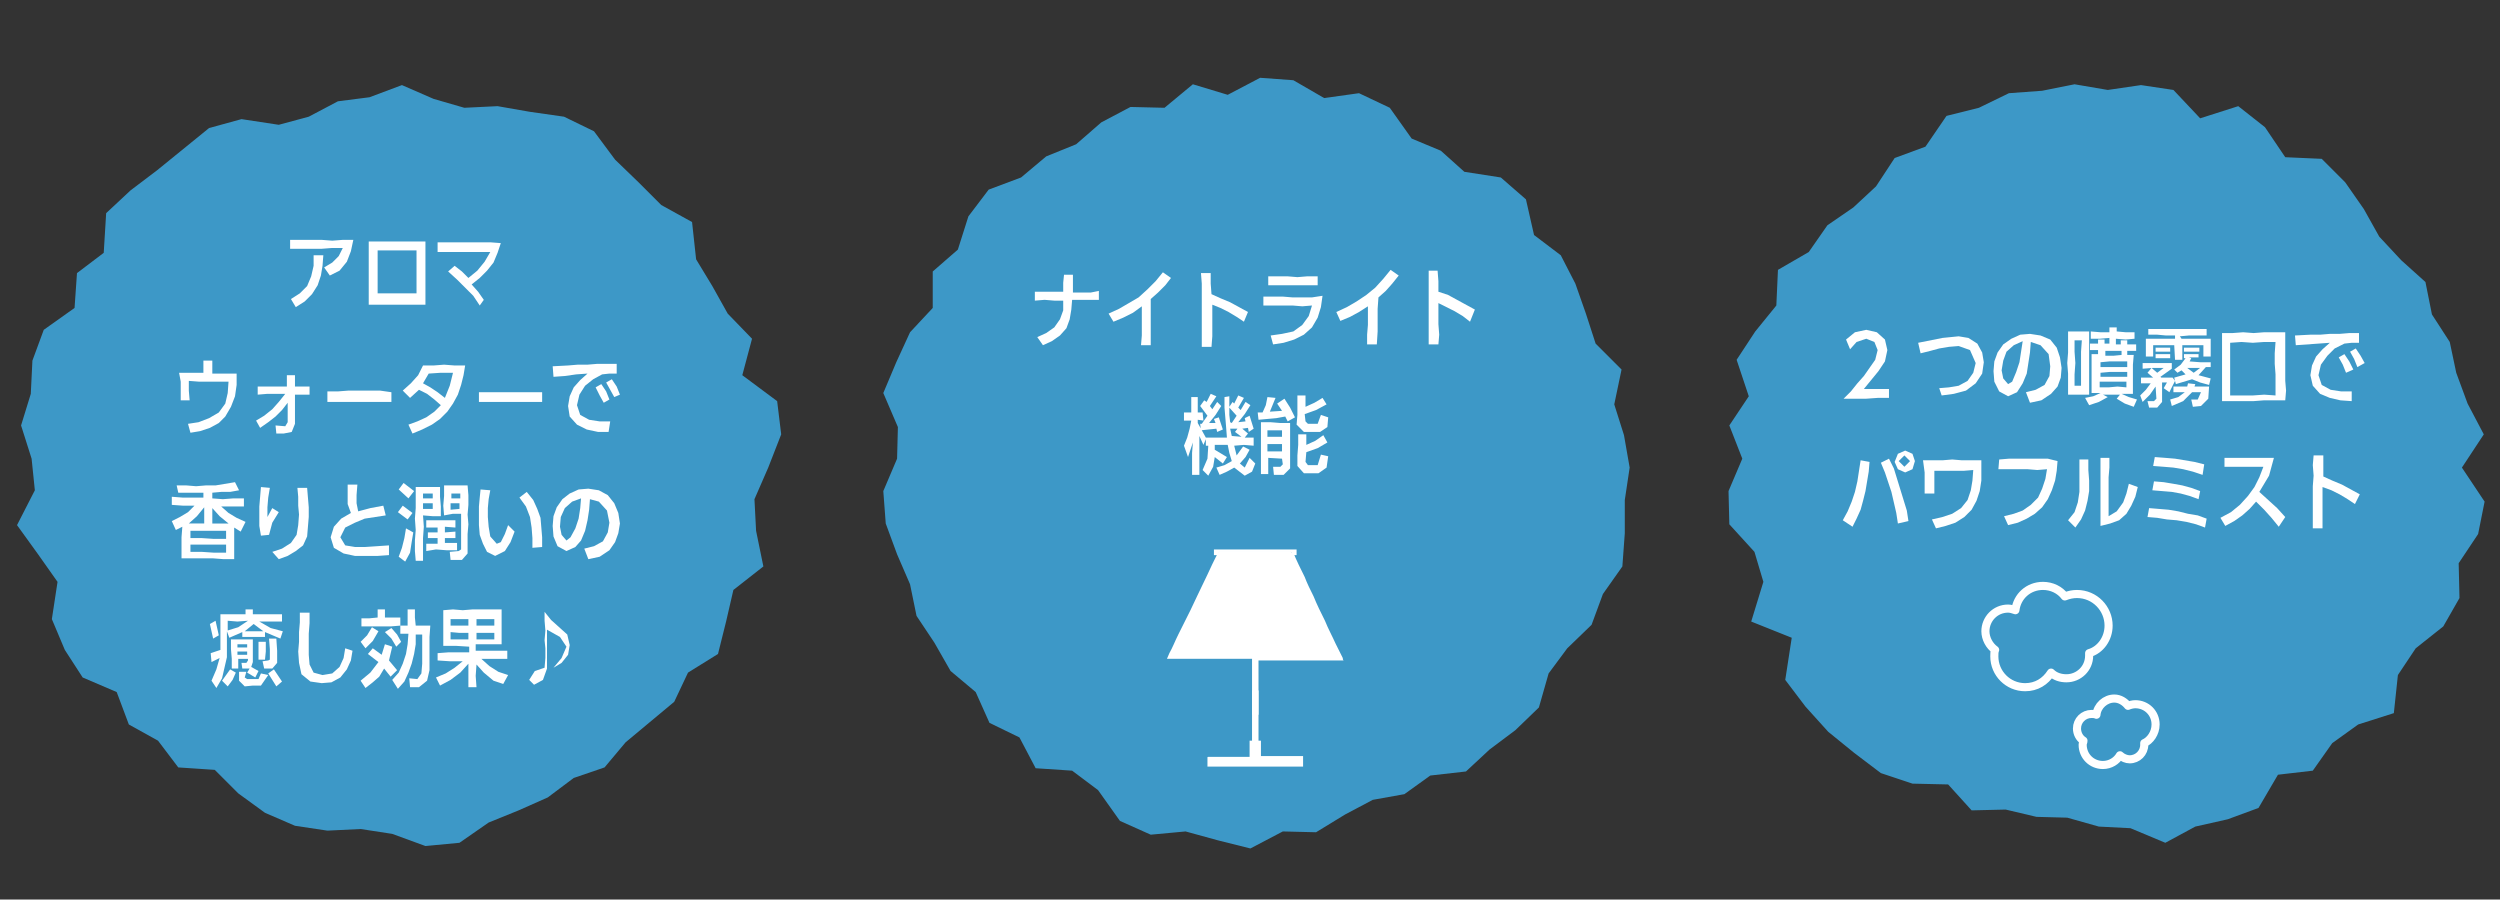<?xml version="1.0" encoding="utf-8"?>
<!-- Generator: Adobe Illustrator 24.3.0, SVG Export Plug-In . SVG Version: 6.00 Build 0)  -->
<svg version="1.1" id="レイヤー_1" xmlns="http://www.w3.org/2000/svg" xmlns:xlink="http://www.w3.org/1999/xlink" x="0px"
	 y="0px" viewBox="0 0 308.5 111" style="enable-background:new 0 0 308.5 111;" xml:space="preserve">
<rect x="0" y="0" width="308.5" height="111" fill="#333333" stroke="none"/>
<style type="text/css">
	.st0{fill:#3D98C7;}
	.st1{fill:#FFFFFF;}
	.st2{fill:none;stroke:#FFFFFF;stroke-linecap:round;stroke-linejoin:round;}
</style>
<g>
	<g>
		<g>
			<polygon class="st0" points="84.9,83 88.6,80.7 89.6,76.7 90.5,72.8 94.2,69.9 93.3,65.5 93.1,61.6 94.8,57.7 96.4,53.6 
				95.9,49.5 91.6,46.3 92.8,41.8 89.8,38.7 87.9,35.3 85.9,32 85.4,27.4 81.6,25.3 78.8,22.5 75.9,19.7 73.3,16.2 69.6,14.4 
				65.4,13.8 61.4,13.1 57.3,13.3 53.5,12.2 49.6,10.5 45.6,12 41.7,12.5 38.1,14.4 34.4,15.4 29.8,14.7 25.8,15.8 22.6,18.4 
				19.4,21 16.1,23.5 13.1,26.3 12.8,31.2 9.5,33.7 9.2,38 5.4,40.7 4,44.5 3.8,48.6 2.6,52.5 3.9,56.6 4.3,60.5 2.1,64.8 4.7,68.4 
				7.1,71.8 6.4,76.4 8,80.2 10.2,83.6 14.4,85.4 15.9,89.4 19.5,91.4 22,94.7 26.5,95 29.4,97.9 32.7,100.3 36.4,101.9 40.4,102.5 
				44.5,102.3 48.4,102.9 52.5,104.4 56.7,104 60.3,101.5 64,100 67.6,98.4 70.8,96 74.6,94.7 77.2,91.6 80.2,89.1 83.2,86.6 			"/>
		</g>
		<g>
			<g>
				<g>
					<path class="st1" d="M40,33l1-0.6l0.8-0.8l0.5-1l-1.3,0l-1.3,0.1l-1.3,0l-1.3,0l-1.3,0l0-1.1l1.3,0l1.3,0l1.3,0l1.3,0.1
						l1.3-0.1l1.3,0l-0.3,1.4l-0.5,1.3l-0.9,1.1L40.7,34L40,33z M35.9,36.9l1.1-0.7l0.9-0.9l0.5-1.2l0.3-1.3l0-1.3l1.2,0l-0.1,1.3
						L39.6,34l-0.4,1.2l-0.7,1.1l-0.9,0.9l-1.1,0.7L35.9,36.9z"/>
				</g>
				<g>
					<path class="st1" d="M52.5,29.8l0,1.3l0,1.3l0,1.3l0,1.3l0,1.3l0,1.3l-1.4,0l-1.4,0l-1.4,0l-1.4,0l-1.4,0l0-1.3l0-1.3l0-1.3
						l0-1.3l0-1.3l0-1.3l1.4,0l1.4,0l1.4,0l1.4,0L52.5,29.8z M46.6,36.2l1.2,0l1.2,0l1.2,0l1.2,0l0-1.3l0-1.3l0-1.3l0-1.4l-1.2,0
						l-1.2,0l-1.2,0l-1.2,0l0,1.3l0,1.3l0,1.3L46.6,36.2z"/>
				</g>
				<g>
					<path class="st1" d="M59.2,37.7l-0.8-1.2l-1-1l-1-1l-1.1-1l0.8-0.7l0.9,0.7l0.8,0.8l1.1-0.9l0.9-1.1l0.7-1.2l-1.3,0l-1.3,0
						l-1.3,0l-1.3,0l-1.3,0l0-1.2l1.3,0l1.3,0l1.3,0l1.3,0l1.3,0l1.3,0.1l-0.4,1.2l-0.5,1.2l-0.8,1l-0.9,0.9l-1,0.8l0.8,0.9l0.7,1
						L59.2,37.7z"/>
				</g>
				<g>
					<path class="st1" d="M25.1,44.5l1.1,0l0,1.6l1.5,0l1.5,0l0,1.4l-0.2,1.4l-0.5,1.3l-0.7,1.2L27,52.2l-1.1,0.6l-1.2,0.4l-1.2,0.2
						l-0.3-1.1l1.3-0.2l1.3-0.5l1.2-0.7l0.8-1.1l0.3-1.3l0.1-1.4l-1.2,0l-1.2,0l-1.2,0l-1.3-0.1l0,1.2l0.1,1.2l-1.1,0l0-1.1l0-1.2
						L22.1,46l1.5,0l1.5,0L25.1,44.5z"/>
				</g>
				<g>
					<path class="st1" d="M31.8,48.7l0-1l1.2,0l1.2,0l1.2,0l0-1.4l1,0l0,1.4l1.8,0l0,1l-1.8,0l0,1.2l0,1.2l0,1.2l-0.4,1L35,53.5
						l-0.9,0l-0.1-1l1.2,0.1l0.3-0.5l0-1.2l0-1.2l-0.7,0.9l-0.8,0.8l-0.9,0.7l-1,0.7l-0.5-0.9l1-0.6l1-0.8l0.8-0.9l0.8-1l-1.1,0
						l-1.1,0L31.8,48.7z"/>
				</g>
				<g>
					<path class="st1" d="M48.3,48.4l0,1.2l-1.3,0l-1.3,0l-1.3,0l-1.3,0l-1.3,0l-1.4,0l0-1.3l1.3,0l1.3-0.1l1.3,0l1.3,0l1.3,0
						L48.3,48.4z"/>
				</g>
				<g>
					<path class="st1" d="M49.7,48.2l1-0.9l0.9-1l0.6-1.2l1.3,0l1.3-0.1l1.3,0.1l1.3,0l-0.2,1.2l-0.3,1.2l-0.4,1.2l-0.6,1.1l-0.7,1
						l-0.9,0.9l-1,0.7L52.1,53l-1.2,0.5l-0.5-1.1l1.1-0.4l1.1-0.5l1-0.7l0.8-0.8l-0.8-0.7l-0.9-0.7l-1-0.5l-1.1,1L49.7,48.2z
						 M52.9,46.1l-0.7,1.2l0.9,0.5l0.9,0.6l0.9,0.7l0.6-1.5l0.4-1.6l-1.5,0L52.9,46.1z"/>
				</g>
				<g>
					<path class="st1" d="M66.9,48.4l0,1.2l-1.3,0l-1.3,0l-1.3,0l-1.3,0l-1.3,0l-1.3,0l0-1.2l1.3,0l1.3,0l1.3,0l1.3,0l1.3,0
						L66.9,48.4z"/>
				</g>
				<g>
					<path class="st1" d="M75.1,53.3l-1.3,0L72.4,53l-1.2-0.6l-0.9-1l-0.2-1.3l0.2-1.2l0.5-1.1l0.8-0.9l0.9-0.8l-1.4,0.1l-1.4,0.2
						l-1.4,0.1l-0.1-1.3l1.9-0.1l1.2-0.1l1.2,0l1.2-0.1l1.2,0l1.2,0l0,1.2l-0.9,0l-0.9,0.1l-1.1,0.6l-1,0.8l-0.7,1.1L71.2,50
						l0.4,1.2l1.1,0.6L74,52l1.3,0L75.1,53.3z M74.5,49.7L74,48.8l-0.5-1l0.7-0.4l0.6,0.9l0.4,1L74.5,49.7z M75.8,49l-0.5-0.9
						l-0.5-0.9l0.7-0.4l0.6,0.9l0.4,1L75.8,49z"/>
				</g>
				<g>
					<path class="st1" d="M29.7,65.6l-0.8-0.5l0,1.3l0,1.3l0,1.3l-1.3,0l-1.3-0.1l-1.3,0l-1.3,0l-1.3,0l0-1.3l0-1.3l0.1-1.3
						l-0.8,0.4l-0.5-1.1l1-0.5l1-0.6l0.8-0.8l-1.4,0l-1.4-0.1l0-1l1.3,0.1l1.3,0l1.3,0l0-0.6l-1.5,0l-1.6,0l-0.2-0.9l1.2,0l1.2,0.1
						l1.2-0.1l1.2,0l1.2-0.2l1.2-0.2l0.5,1l-1.1,0.2l-1.1,0l-1.1,0.1l0,0.7l1.3,0.1l1.3-0.1l1.3,0l0,1l-1.4,0l-1.4,0l0.9,0.8l1,0.6
						l1.1,0.5L29.7,65.6z M25.2,64.6l0-1l0-1l-0.9,1.1l-1,0.9l1,0L25.2,64.6z M27.9,65.5l-1.4,0l-1.5,0l-1.5,0l0,0.9l1.4,0l1.5,0.1
						l1.5,0L27.9,65.5z M27.9,67.2l-1.4,0l-1.5,0l-1.5,0l0,0.9l1.4,0l1.5,0.1l1.5,0L27.9,67.2z M26.2,64.6l1,0l1,0l-1.1-0.9l-0.9-1
						L26.2,64.6z"/>
				</g>
				<g>
					<path class="st1" d="M34.4,63.2l-0.8,1.3L33.2,66l-1,0.1L32,64.9l0-1.2l0-1.2l0.1-1.2l0.1-1.2l1.1,0.1l-0.2,1.2l-0.1,1.2l0,1.2
						l0.6-1.1L34.4,63.2z M33.6,68.1l1.2-0.4l1.1-0.7l0.7-1l0.2-1.2l0.1-1.3l-0.1-1.1l0-1.1l-0.1-1.1l1.2,0l0.1,1.2l0.1,1.2l0,1.2
						l-0.1,1.2l-0.1,1.2l-0.5,1.1L36.5,68l-1,0.6L34.4,69L33.6,68.1z"/>
				</g>
				<g>
					<path class="st1" d="M47.6,63.6l-1.3,0.2l-1.3,0.2l-1.2,0.5l-1.2,0.6l-0.6,1.2l0.6,1l1.2,0.2l1.2,0l1.5-0.1l1.5-0.1l0,1.2
						l-1.4,0.1l-1.4,0l-1.4,0l-1.4-0.3l-1.2-0.7l-0.4-1.3l0.4-1.3l0.9-1l1.2-0.7l-0.4-1.1l0-1.2l0-1.2l1.2,0L44,61.1l0,1l0.2,1
						l1.5-0.4l1.6-0.3L47.6,63.6z"/>
				</g>
				<g>
					<path class="st1" d="M50.3,64.1l-1.2-0.9l0.6-0.8l1.2,0.9L50.3,64.1z M49.2,68.7l0.4-1.1l0.3-1.2l0.2-1.2l0.9,0.5l-0.2,1.2
						l-0.2,1.3L50,69.3L49.2,68.7z M50.4,61.5l-1.2-1.1l0.6-0.8l1.3,1L50.4,61.5z M52.2,63.6l0.1,1.4l-0.1,1.4l0,1.4l0,1.4l-0.9,0
						L51.2,68l0-1.3l0.1-1.3L51.2,64l0.1-1.3l0-1.3l0-1.3l1.5,0l1.5,0l0,1.2l0.1,1.2l0,1.2l-1,0L52.2,63.6z M53.4,61.5l0-0.6l-1.2,0
						l0,0.6L53.4,61.5z M52.2,62.1l0,0.7l1.2,0l0-0.7L52.2,62.1z M54.9,65.7l1.3-0.1l0,0.8l-1.3,0l0,0.6l1.5,0l0,0.9l-1.3,0
						l-1.3-0.1L52.6,68l0-0.9l1.4,0l0-0.7l-1.2,0l0-0.7l1.2,0l0-0.6l-1.4,0l0-0.9l1.2,0l1.2,0l1.2,0l0,0.9L54.9,65L54.9,65.7z
						 M54.8,63.6l-0.1-1.2l0.1-1.2l0-1.3l1.5,0l1.4,0l0.1,1.2l0,1.2l-0.1,1.2l0.1,1.2l-0.1,1.2l0,1.2l0,1.2l-0.7,0.8l-1.4,0l-0.1-1
						l1.1-0.1l0.3-0.2l0-1.5l0-1.5l0-1.4l-1,0L54.8,63.6z M56.8,61.5l0-0.6l-1.1,0l0,0.6L56.8,61.5z M55.6,62.9l1.1-0.1l0-0.7
						l-1.1,0L55.6,62.9z"/>
				</g>
				<g>
					<path class="st1" d="M63.5,65.6L63,66.9L62.3,68l-1.2,0.6l-1-0.5l-0.5-1L59.2,66l-0.1-1.2l0-1.2l0-1.1l0.1-1.1l0.1-1l1.2,0.1
						l-0.2,1.1l-0.1,1.1l0,1.1l0.1,1.2l0.2,1.2l0.8,0.9l0.5-0.2l0.5-1l0.4-1.1L63.5,65.6z M65.7,67.6l0-1.2l-0.1-1.3l-0.2-1.3
						l-0.5-1.3l-0.8-1.1l0.9-0.7l0.8,1l0.5,1.1l0.4,1.1l0.1,1.2l0.1,1.2l0,1.2L65.7,67.6z"/>
				</g>
				<g>
					<path class="st1" d="M72.1,67.7l1.2-0.3l1.1-0.6l0.6-1.1l0.2-1.2l-0.3-1.5l-1-1.1l-1.1-0.3l-0.1,1.3l-0.2,1.3l-0.3,1.3
						l-0.5,1.2L71,67.5L69.9,68l-1.1-0.6l-0.5-1.2l-0.1-1.3l0.1-1.2l0.4-1.1l0.7-1l0.9-0.7l1.1-0.5l1.2-0.1l1.3,0.2l1.1,0.6l0.8,1
						l0.5,1.2l0.2,1.3l-0.2,1.2l-0.4,1.1l-0.7,1l-1.2,0.8l-1.4,0.3L72.1,67.7z M69.1,65l0.2,1l0.6,0.7l0.5-0.4l0.6-1.1l0.4-1.2
						l0.2-1.3l0.1-1.2l-1.1,0.4l-0.9,0.8l-0.5,1.1L69.1,65z"/>
				</g>
				<g>
					<path class="st1" d="M26.3,78.8L25.9,77l0.7-0.4l0.4,1.8L26.3,78.8z M32.7,78.6l-1.4,0l-1.4,0l0-0.6l-1.6,0.7l-0.3-0.8l0,1.8
						l0,1.4l-0.3,1.3l-0.3,1.3l-0.7,1.2L26.1,84l0.6-1.4l0.4-1.4l-1,0.5L26,80.6l1.2-0.4l0-0.5l0-1.3l0-1.3l0-1.3l1.5,0l1.6,0l0-0.6
						l0.9,0l0,0.6l1.2,0l1.2,0l1.2,0l0,0.9l-1.4,0l-1.4,0l1.4,0.8l1.5,0.4l-0.3,0.9L32.7,78L32.7,78.6z M27.4,84l1-1.4l0.7,0.4
						l-0.4,0.9l-0.6,0.8L27.4,84z M28.1,76.6l0,1.2l1.3-0.4l1.2-0.8l-1.3,0.1L28.1,76.6z M31.5,83.6L30.5,83l0.3-0.5l-0.9,0
						l-0.1-0.7l0.6,0l0.2-0.3l0-0.2l-1.2,0l0,1.2l-0.8,0l0-1.2l-0.1-1.2l0-1.2l1.4,0l1.3,0l0,1.4l0,1.4l-0.2,0.6l0.9,0.5L31.5,83.6z
						 M30.5,79.5l-1.2,0l0,0.4l1.2,0L30.5,79.5z M30.5,80.4l-1.2,0l0,0.4l1.2,0L30.5,80.4z M30.2,83.6l0.3,0.2l1.4,0l0.3-0.7
						l0.9,0.2l-0.9,1.3l-1,0l-1,0.1l-0.7-0.7l0-1.1l0.9,0L30.2,83.6z M32.5,77.9L31.3,77l-1.1,0.9l1.2,0L32.5,77.9z M32.7,81.4
						l-0.8,0l0-1.1l0-1.1l0.9,0l0,1.2L32.7,81.4z M34.2,81.8l-0.6,0.7l-1,0l-0.2-0.9l0.7-0.1l0.2-0.1l0-1.3l-0.1-1.3l0.9,0l0.1,1.5
						L34.2,81.8z M34.1,84.7l-1-1.6l0.7-0.5l1,1.5L34.1,84.7z"/>
				</g>
				<g>
					<path class="st1" d="M43.5,80.3l-0.2,1.2l-0.5,1.1L42,83.6l-1.1,0.6l-1.2,0.1l-1.4-0.2l-1.1-0.9l-0.3-1.4l-0.1-1.4l0.1-1.2
						l0-1.2l0.1-1.2l0-1.2l1.2,0l0,1.3l-0.1,1.3l0,1.3l0,1.3l0.1,1.2l0.5,1l1.1,0.3l1.2-0.2l0.9-0.8l0.5-1.1l0.2-1.2L43.5,80.3z"/>
				</g>
				<g>
					<path class="st1" d="M44.5,79.2l0.8-0.8l0.6-1l0.8,0.5L46,79.1L45.1,80L44.5,79.2z M48.2,83.5l-0.8-1l-0.6,1L46,84.2l-0.9,0.7
						l-0.6-0.9l1.2-1l1-1.3l-1.3-1l0.6-0.7l1.1,0.8l0.4-1.3l0.9,0.3L48,81.5l1,1.2L48.2,83.5z M49.4,76.2l0,1l-1.2,0.1l-1.2,0
						l-1.2,0l-1.2,0l0-1l1,0l1-0.1l0-1l0.9,0l0,1L49.4,76.2z M48.9,79.8l-0.6-1L47.5,78l0.8-0.5l0.7,0.8l0.5,0.9L48.9,79.8z
						 M48.4,83.9l0.8-0.9l0.5-1.1l0.4-1.2l0.2-1.2l0.1-1.3l-1,0l0-1l0.9,0l0-1l0-1l0.9,0l0,1l0.1,1l1.8,0l-0.1,1.4l0,1.4L53,81.3
						l0,1.4l-0.3,1.3l-1,0.8l-1.1,0l-0.1-1.1l1,0.1l0.5-0.7l0.1-1.2l0-1.2l0-1.2l0-1.2l-0.8,0l0,1.2l-0.2,1.2l-0.3,1.2l-0.4,1.1
						l-0.5,1.1l-0.8,0.9L48.4,83.9z"/>
				</g>
				<g>
					<path class="st1" d="M58.8,84.8l-1,0l0-1.5l0-1.4L56.8,83l-1.2,0.9l-1.3,0.7l-0.5-1l1.2-0.5l1.1-0.7l1-0.8l-1.6,0l-1.5-0.1
						l0-0.9l1.3-0.1l1.3,0l1.3,0l0-0.7l-1.6-0.1l-1.6,0l0-1.4l0-1.5l0-1.5l1.2-0.1l1.2,0.1l1.2-0.1l1.2,0l1.2,0l1.2,0l0,1.4l0,1.5
						l0,1.4l-1.6,0l-1.6,0l0,0.8l1.3,0l1.3,0l1.3,0l0,1l-1.6,0l-1.6,0l1,0.9l1.1,0.7l1.2,0.4l-0.6,1.1L60.9,84l-1.2-1l-0.9-1
						l-0.1,1.4L58.8,84.8z M57.8,76.4l-1.1,0l-1.1,0l0,0.8l1.1,0l1.1,0L57.8,76.4z M55.6,78l0,0.9l1.1,0l1.1,0l0-0.8l-1.1,0L55.6,78
						z M61,77.2l0-0.8l-1.1,0l-1.1,0l0,0.8l1.1,0L61,77.2z M58.8,78.9l1.1,0l1.1,0l0-0.8l-1.1,0l-1.1,0L58.8,78.9z"/>
				</g>
				<g>
					<path class="st1" d="M67.2,75.5l0.8,1l1,0.9l1,0.9l0.3,1.3l-0.2,1.2l-0.8,1l-1,0.6l0,0l1-1.2l0.6-1.4l-0.8-1.2l-1.6-0.9l0,1.2
						l0,1.2l0,1.2l0,1.2L67,83.9l-1.1,0.6l-0.6-0.6l0.7-1.1l1.2-0.4l0.1-1.2l0-1.2L67.2,79l0.1-1.2l-0.1-1.2L67.2,75.5L67.2,75.5z"
						/>
				</g>
			</g>
		</g>
	</g>
	<g>
		<g>
			<polygon class="st0" points="191.1,83.1 193.4,80 196.4,77.1 197.8,73.3 200.2,69.9 200.5,65.8 200.5,61.7 201.1,57.7 
				200.4,53.7 199.2,49.9 200.1,45.6 196.9,42.4 195.7,38.7 194.4,35 192.6,31.5 189.3,29 188.3,24.6 185.2,21.9 180.7,21.2 
				177.8,18.6 174.2,17.1 171.5,13.3 167.7,11.5 163.4,12.1 159.6,9.9 155.5,9.6 151.5,11.7 147.2,10.4 143.7,13.3 139.5,13.2 
				135.9,15.1 132.8,17.8 129.1,19.3 126,21.9 122,23.4 119.5,26.7 118.2,30.8 115.1,33.5 115.1,38 112.3,41 110.6,44.7 109,48.5 
				110.8,52.7 110.7,56.6 109,60.6 109.3,64.6 110.7,68.4 112.3,72.1 113.1,76 115.3,79.3 117.3,82.8 120.4,85.4 122.1,89.2 
				125.8,91 127.8,94.8 132.3,95.1 135.5,97.5 138.2,101.3 142,103 146.3,102.6 150.3,103.7 154.3,104.7 158.3,102.6 162.4,102.7 
				166,100.5 169.4,98.7 173.3,98 176.5,95.7 180.9,95.2 183.8,92.5 187,90.1 189.9,87.3 			"/>
		</g>
		<g>
			<g>
				<g>
					<g>
						<path class="st1" d="M135.6,35.9l0,1.1l-1.1,0l-1.1,0l-1.1,0l-0.1,1.2l-0.2,1.2l-0.4,1.1l-0.8,0.9l-1,0.7l-1.1,0.5l-0.7-1
							l1.1-0.5l1-0.7l0.7-1l0.4-1.1l0-1.2l-1.1,0l-1.2-0.1l-1.2,0.1l0-1.1l1.1,0l1.2,0l1.2,0l0-1.1l0.1-1l1.1,0l0,1.1l0,1.1l1.1,0
							l1.1,0L135.6,35.9z"/>
					</g>
					<g>
						<path class="st1" d="M142,42.6l-1.2,0l0.1-1.2l0-1.2l0-1.2l0-1.2l-1.1,0.8l-1.2,0.6l-1.2,0.5l-0.6-1l1.3-0.6l1.2-0.7l1.2-0.7
							l1.1-1l1-1l0.9-1.1l1,0.7l-0.7,0.9l-0.9,0.9l-0.9,0.8l0,1.4l0,1.4l0,1.4L142,42.6z"/>
					</g>
					<g>
						<path class="st1" d="M153.5,39.7l-0.9-0.6l-1-0.6l-1-0.5l-1-0.4l0,1.3l0,1.3l0,1.3l-0.1,1.3l-1.2,0l0-1.3l0-1.3l0-1.3l0-1.3
							l0-1.3l0-1.3l-0.1-1.3l1.2,0l0,1.3l0.1,1.3l1.1,0.5l1.2,0.5l1.1,0.6l1.1,0.6L153.5,39.7z"/>
					</g>
					<g>
						<path class="st1" d="M163.2,36.5l-0.2,1.4l-0.4,1.3l-0.7,1.2l-1,0.9l-1.2,0.6l-1.3,0.4l-1.3,0.2l-0.3-1.1l1.4-0.2l1.4-0.3
							l1.1-0.8l0.8-1.1l0.4-1.3l-1.2,0.1l-1.2-0.1l-1.2,0l-1.2,0l-1.2,0l0-1.1l1.2,0l1.2,0l1.2,0.1l1.2,0l1.2,0L163.2,36.5z
							 M162.6,34.1l0,1.1l-1.3,0l-1.2,0l-1.2,0l-1.2,0l-1.2,0l0-1.1l1.2,0l1.2,0l1.2,0.1l1.2-0.1L162.6,34.1z"/>
					</g>
					<g>
						<path class="st1" d="M169.9,42.5l-1.2,0l0-1.2l0.1-1.2l0-1.2l0-1.1l-1.1,0.7l-1.1,0.6l-1.2,0.5l-0.5-1.1l1.3-0.6l1.2-0.7
							l1.2-0.8l1.1-0.9l1-1.1l0.9-1.1l1,0.7l-0.8,1l-0.8,0.9l-0.9,0.8l-0.1,1.4l0,1.4l0,1.4L169.9,42.5z"/>
					</g>
					<g>
						<path class="st1" d="M181.4,39.7l-0.9-0.7l-1-0.6l-1-0.5l-1-0.5l0,1.3l0,1.3l0.1,1.3l-0.1,1.2l-1.2,0l0-1.3l0-1.3l0-1.3l0-1.3
							l0-1.3l0-1.3l0-1.3l1.1,0l0.1,1.3l0,1.3l1.2,0.4l1.1,0.6l1.1,0.6l1.1,0.6L181.4,39.7z"/>
					</g>
					<g>
						<path class="st1" d="M151.7,48.9l0,1.3l0.4-0.6l0.2,0.2l0.5-1l0.7,0.3l-0.7,1.2l0.3,0.3l0.6-1l0.6,0.4l-0.7,1.1l-0.8,1
							l0.9-0.1l-0.1-0.4l0.6-0.3l0.5,1.6l-0.6,0.4l-0.1-0.5l-0.7,0.1l0.7,0.6l-0.4,0.5l1.1,0l0,1l-1.2-0.1l-1.2,0.1l0.3,1.2l0.8-1.1
							l0.8,0.4l-0.5,0.9l-0.7,0.8l0.6,0.5l0.6-1.2l0.7,0.7l-0.4,1l-0.9,0.5l-1.3-1l-0.9,0.5l-0.9,0.4l-0.4-0.9l1-0.3l0.9-0.5l-0.3-1
							l-0.2-1l-1.6,0l0,0.6l1.5,0.9l-0.5,0.8l-1-0.8l-0.2,1.2l-0.6,1.1l-0.7-0.7l0.6-1.4l0.1-1.6l-0.3,0l0-0.8l-0.3,0.7l-0.5-1.1
							l0,1.2l0,1.2l0,1.2l0,1.2l-0.9,0l0-1.4l0-1.3l0.1-1.3l-0.6,1.8l-0.5-1.4l0.4-1l0.3-1.1l0.2-1l-0.9,0l0-1l0.9,0l0-1.9l0.8,0
							l0,1.9l0.6,0l0.1,1l-0.7-0.1l0,0.4l0.5,0.9l0.5,0.9l1.3,0l1.3,0l-0.1-1.3l-0.1-1.2l-0.1-1.2l0-1.3L151.7,48.9z M150.7,50.1
							l-0.7,1.1l-0.8,1l0.8,0l-0.2-0.5l0.6-0.2l0.5,1.5l-0.7,0.3l-0.1-0.4l-1.9,0.2l-0.1-0.8l0.2,0l0.7-1l-0.9-1.2l0.5-0.7l0.3,0.2
							l0.5-1l0.7,0.3l-0.8,1.2l0.3,0.4l0.6-0.9L150.7,50.1z M152,52.2l0.6-0.9l-0.9-1l0,0.9l0.1,0.9L152,52.2z M153.2,53.9l-0.8-0.6
							l0.3-0.4l-0.9,0l0.2,0.9L153.2,53.9z"/>
					</g>
					<g>
						<path class="st1" d="M158.5,49.2l0.7,1.1l0.6,1.2l-0.9,0.5l-0.3-0.6l-1.1,0.2l-1.1,0.1l-1.1,0.1l-0.1-0.9l0.6,0l0.4-0.9l0.2-1
							l1,0.1l-0.7,1.7l1.5-0.1l-0.6-0.9L158.5,49.2z M156.5,56.5l0,1l0,1l-0.9,0l0-1.2l0-1.3l0-1.3l0-1.3l0-1.3l1.2,0l1.2,0.1l1.2,0
							l0,1.4l0,1.4l0,1.4l0,1.4l-0.8,0.8l-1.2,0l-0.1-1l0.9,0l0.3-0.3l-0.1-0.7L156.5,56.5z M158.2,53.1l-1.8,0l0,0.8l1.8,0
							L158.2,53.1z M158.2,54.8l-1.8,0l0,0.9l1.8,0L158.2,54.8z M161.1,52l0.3,0.3l1.2,0l0.4-1.1l0.9,0.3l-0.1,1.2l-0.9,0.6l-1,0
							l-1,0l-0.9-0.9l0.1-1.2l0-1.2l0-1.2l1,0l0,1.4l1.1-0.5l1-0.6l0.5,0.8l-1.3,0.7l-1.4,0.5L161.1,52z M161.1,57l0.3,0.4l1.2,0
							l0.4-1.3l0.9,0.2l-0.2,1.4l-1,0.7l-1.8,0l-0.8-0.9l0-1.3l0.1-1.3l0-1.3l1,0l0,1.3l1.1-0.5l1-0.7l0.5,0.9l-1.2,0.7l-1.4,0.5
							L161.1,57z"/>
					</g>
				</g>
			</g>
			<g>
				<path class="st1" d="M155.6,91.4c-0.1,0-0.2,0-0.3,0c0-2.1,0-4.1,0-6.2h-0.8c0,2.1,0,4.1,0,6.2c-0.1,0-0.2,0-0.3,0
					c0,0.7,0,1.4,0,2c-0.1,0-0.1,0-0.2,0c-1.4,0-2.9,0-4.3,0c-0.2,0-0.4,0-0.6,0c-0.1,0-0.1,0-0.1,0.1c0,0.3,0,0.6,0,0.9
					c0,0.1,0,0.1,0,0.2c3.9,0,7.9,0,11.8,0c0-0.4,0-0.8,0-1.3c-1.7,0-3.5,0-5.2,0C155.6,92.8,155.6,92.1,155.6,91.4z"/>
				<path class="st1" d="M155.3,81.5c3.5,0,7,0,10.5,0c-0.1-0.1-0.1-0.2-0.1-0.3c-0.3-0.6-0.6-1.2-0.9-1.8c-0.4-0.9-0.9-1.8-1.3-2.8
					c-0.5-1-1-2-1.4-3c-0.4-0.8-0.8-1.6-1.1-2.4c-0.5-1-1-2-1.4-3c-3.1,0-6.2,0-9.3,0c0,0.1-0.1,0.1-0.1,0.2
					c-0.4,0.8-0.8,1.6-1.2,2.5c-0.4,0.8-0.8,1.7-1.2,2.5c-0.3,0.6-0.6,1.3-0.9,1.9c-0.5,1-1,2-1.5,3c-0.4,0.8-0.7,1.6-1.1,2.3
					c-0.1,0.2-0.2,0.5-0.3,0.7c3.5,0,7,0,10.5,0c0,2.3,0,4.6,0,6.9h0.8C155.3,86.1,155.3,83.8,155.3,81.5z"/>
				<path class="st1" d="M150.5,68.1C150.5,68,150.6,68,150.5,68.1c3,0,5.8,0,8.7,0c0.1,0,0.2,0,0.2,0.2c0,0.1,0.1,0.1,0.1,0.2
					c0.2,0,0.3,0,0.5,0c0-0.2,0-0.4,0-0.7c-3.4,0-6.8,0-10.2,0c0,0.2,0,0.5,0,0.7c0.2,0,0.3,0,0.5,0c0-0.1,0.1-0.2,0.1-0.2
					C150.4,68.1,150.5,68.1,150.5,68.1z"/>
				<path class="st1" d="M159.4,68.2c-0.1-0.1-0.1-0.2-0.2-0.2c-2.9,0-5.7,0-8.6,0c0,0-0.1,0-0.1,0c0,0-0.1,0-0.1,0.1
					c0,0.1-0.1,0.2-0.1,0.2c3.1,0,6.2,0,9.3,0C159.5,68.3,159.5,68.3,159.4,68.2z"/>
			</g>
		</g>
	</g>
	<g>
		<g>
			<polygon class="st0" points="295.9,83.3 298.1,80 301.5,77.3 303.5,73.8 303.4,69.5 305.8,65.9 306.6,61.9 303.8,57.7 
				306.5,53.6 304.5,49.8 303.1,46 302.3,42.2 300.1,38.8 299.3,34.8 296.3,32.1 293.6,29.2 291.7,25.8 289.4,22.5 286.5,19.6 
				282,19.4 279.5,15.7 276.2,13.1 271.5,14.6 268.2,11.1 264.2,10.5 260.1,11.1 256,10.4 252,11.2 247.9,11.5 244.2,13.3 
				240.2,14.3 237.6,18.1 233.8,19.5 231.5,23 228.7,25.6 225.5,27.8 223.2,31.1 219.4,33.3 219.2,37.7 216.6,40.9 214.3,44.4 
				215.8,48.9 213.4,52.5 215,56.6 213.3,60.6 213.4,64.7 216.5,68.1 217.6,71.8 216.1,76.7 221.1,78.7 220.3,83.9 222.8,87.2 
				225.6,90.3 228.8,92.9 232.1,95.4 236,96.7 240.4,96.8 243.3,100 247.5,99.9 251.3,100.8 255.1,100.9 259,102 262.9,102.2 
				267.2,104 270.9,102 274.9,101.1 278.7,99.7 281.1,95.6 285.4,95.1 287.8,91.7 291,89.4 295.4,88 			"/>
		</g>
		<g>
			<g>
				<g>
					<path class="st1" d="M233.1,48l0,1.1l-1.4,0l-1.4,0.1l-1.4,0l-1.4,0l0.9-0.9l0.8-1l0.8-0.9l0.7-1l0.7-1l0.3-1.2l-0.4-1l-1-0.4
						l-1.2,0.4l-0.8,0.9l-0.5-1.2l1.1-0.9l1.4-0.3l1.3,0.3l1,0.9l0.3,1.3l-0.3,1.4l-0.8,1.2l-0.9,1.1l-0.9,1.1l1.1,0l1.1,0L233.1,48
						z"/>
				</g>
				<g>
					<path class="st1" d="M239.3,47.9l1.2-0.1l1.2-0.2l1.1-0.6l0.7-1l0.3-1.2l-0.7-1.6l-1.4-0.5l-1.2,0.1l-1.2,0.2l-1.1,0.3
						l-1.2,0.3l-0.3-1.3l1.5-0.3l1.5-0.3l1-0.1l1-0.1l1.2,0.2l1.1,0.7l0.6,1.1l0.2,1.2l-0.2,1.4l-0.8,1.2l-1.2,0.9l-1.5,0.4
						l-1.5,0.2L239.3,47.9z"/>
				</g>
				<g>
					<path class="st1" d="M250,48.4l1.2-0.3l1.1-0.6l0.6-1.1l0.1-1.2l-0.2-1.5l-1-1.1l-1.2-0.4l-0.1,1.3l-0.2,1.3l-0.2,1.3l-0.5,1.2
						l-0.7,1.1l-1.1,0.5l-1.1-0.6l-0.6-1.2l-0.1-1.3l0.1-1.2l0.4-1.1l0.7-1l1-0.7l1.1-0.5l1.2-0.1l1.3,0.2l1.2,0.5l0.8,1l0.4,1.2
						l0.2,1.3l-0.1,1.2l-0.4,1.1l-0.8,0.9l-1.2,0.8l-1.4,0.3L250,48.4z M247,45.7l0.2,1l0.6,0.7l0.5-0.3l0.5-1.2l0.4-1.2l0.2-1.3
						l0.2-1.3l-1.1,0.5l-0.9,0.8l-0.4,1.1L247,45.7z"/>
				</g>
				<g>
					<path class="st1" d="M255.2,48.7l0-1.3l0-1.3l-0.1-1.3l0.1-1.3l0-1.3l0-1.3l1.3,0l1.3,0l0,1.3l0,1.3l0,1.3l0,1.3l0,1.3l0,1.3
						l-1.2,0L255.2,48.7z M256.9,42l-0.9,0l0,1.4l0.1,1.4l-0.1,1.4l0,1.4l0.8,0l0-1.4l0-1.4l0-1.4L256.9,42z M260.1,49l-1.1,0.6
						l-1.2,0.4l-0.5-0.9l1-0.2l0.9-0.4l-1.1,0l0-1.2l0-1.2l0-1.2l0-1.2l0.8,0l0-0.5l-1,0l0-0.8l1,0l0-0.5l0.8,0l0,0.5l0.6,0l0-0.7
						l-1.2,0.1l-1.1,0l0-0.9l1.2,0.1l1.1,0l0-0.6l0.9,0l0,0.5l1.1,0.1l1.1,0l0,0.8l-1.1,0.1l-1.2-0.1l0,0.7l0.6,0l0-0.5l0.8,0l0,0.5
						l1.1,0l0,0.8l-1.1,0l0,0.5l0.8,0l-0.1,1.2l0,1.2l0,1.2l0,1.2l-1.4,0l0.9,0.4l1,0.3l-0.4,0.9l-1.1-0.4l-1-0.6l0.4-0.5l-1.1,0
						l-1,0L260.1,49z M262.5,44.6l-1.1,0l-1.1,0l-1.1,0.1l0,0.6l1.1,0l1.1,0l1.1,0L262.5,44.6z M262.5,45.9l-1.1,0l-1.1,0l-1.1,0.1
						l0,0.5l1.1,0l1.1,0l1.1,0L262.5,45.9z M259.1,47.1l0,0.7l1.1,0l1.1-0.1l1.1,0.1l0-0.7l-1.1,0l-1.1,0L259.1,47.1z M259.8,43.3
						l0,0.6l1,0l1-0.1l0-0.5l-1,0L259.8,43.3z"/>
				</g>
				<g>
					<path class="st1" d="M268.4,47l-0.7,1.4l-0.7-0.5l0.4-0.7l-0.6,0l0,1.2l0,1.2l-0.6,0.7l-1,0l-0.2-0.8l0.8,0l0.3-0.3l-0.1-1.5
						l-0.7,1l-0.9,0.9l-0.3-0.8l0.7-0.7l0.6-0.8l-1.2,0l0-0.7l1.5,0l-0.7-0.6l0.5-0.6l0.7,0.6l0.8-0.6l-1.3,0l-1.3,0.1l0-0.7l1.2,0
						l1.2,0l1.2,0l0,0.7l-1.4,1l0.1,0.1l1.4,0L268.4,47z M269.2,41.8l1.2,0l1.2,0l1.2,0l0,1.1l0,1.1l-0.9,0l0-1.4l-1.3,0l-1.3,0
						l0,1.8l-0.9,0l-0.1-1.8l-1.3,0l-1.3,0l0,1.4l-0.9,0l0-1.1l0-1.1l1.2,0l1.2,0l1.2,0l0-0.4l-1.1,0l-1.1-0.1l-1.1,0l0-0.7l1.2,0
						l1.2,0l1.2,0l1.2,0l1.2,0l1.2,0l0,0.8l-1.1,0l-1.1,0l-1.1,0.1L269.2,41.8z M267.8,42.9l0,0.5l-1.8,0l0-0.5L267.8,42.9z
						 M267.8,43.7l0,0.5l-1.8,0l0-0.5L267.8,43.7z M267.8,49.3l1-0.3l0.8-0.6l-1.4,0l0-0.7l1.7,0l0.1-0.4l0.9,0.1l-0.1,0.3l1.8,0
						l-0.1,1.5l-0.9,0.9l-1,0.1l-0.2-0.9l0.8,0l0.4-0.9l-1.1,0l-1.1,1.1l-1.4,0.6L267.8,49.3z M268.3,45.6l0.8-0.6l0.6-0.8l-0.2,0
						l0-0.5l1.8,0l0,0.4l-1.2,0l0.3,0.1l-0.2,0.4l1.3,0.1l1.3,0l0,0.6l-0.6,0l-0.9,1l1.5,0.4l-0.2,0.8l-1.1-0.3l-1-0.4l-1,0.3
						l-1,0.3l-0.2-0.8l1.4-0.4l-0.5-0.5l-0.5,0.3L268.3,45.6z M271.4,42.9l0,0.5l-1.9,0l0-0.5L271.4,42.9z M269.9,45.4l0.8,0.6
						l0.8-0.6L269.9,45.4z"/>
				</g>
				<g>
					<path class="st1" d="M274.2,41.1l1.3,0l1.3-0.1l1.3,0.1l1.3-0.1l1.3,0l1.3,0l0,1.2l0,1.2l0,1.2l0,1.2l0,1.2l0.1,1.2l-0.1,1.2
						l-1.3,0l-1.3,0l-1.3,0.1l-1.3,0l-1.3,0l-1.3,0l0-1.2l0-1.2l0-1.2l0-1.2l0-1.2l0-1.2L274.2,41.1z M280.8,42.2l-1.4,0l-1.4,0.1
						l-1.4-0.1l-1.4,0.1l0,1.3l0,1.3l0,1.3l0,1.3l0,1.3l1.4,0l1.4,0l1.4-0.1l1.4,0.1l0-1.3l0-1.3l-0.1-1.3l0-1.3L280.8,42.2z"/>
				</g>
				<g>
					<path class="st1" d="M290.2,49.5l-1.4-0.1l-1.3-0.3l-1.2-0.5l-0.9-1l-0.3-1.3l0.2-1.2l0.5-1.1l0.8-0.9l0.9-0.8l-1.4,0.1
						l-1.4,0.1l-1.4,0.1l-0.1-1.2l1.9-0.1l1.2,0l1.2-0.1l1.2,0l1.2-0.1l1.2,0l0,1.2l-0.9,0l-0.9,0.1l-1.2,0.6l-0.9,0.9l-0.8,1.1
						l-0.3,1.3l0.4,1.2l1.1,0.6l1.3,0.2l1.3,0L290.2,49.5z M289.5,46l-0.4-1l-0.5-0.9l0.7-0.4l0.6,0.9l0.5,1L289.5,46z M290.9,45.3
						l-0.4-1l-0.5-0.9l0.7-0.4l0.6,0.9l0.5,0.9L290.9,45.3z"/>
				</g>
				<g>
					<path class="st1" d="M227.4,64.2l0.6-1.1l0.5-1.2l0.4-1.2l0.3-1.3l0.2-1.3l0.2-1.3l1.1,0.2l-0.1,1.2l-0.2,1.2l-0.2,1.2
						l-0.3,1.2l-0.3,1.1l-0.5,1.1l-0.5,1L227.4,64.2z M234.2,64.6l-0.2-1.3l-0.3-1.3l-0.3-1.3l-0.4-1.2l-0.4-1.2l-0.5-1.2l1-0.5
						l0.6,1.2l0.4,1.3l0.4,1.3l0.4,1.3l0.4,1.3l0.2,1.3L234.2,64.6z M236.3,56.9l-0.3,1l-0.9,0.4l-0.9-0.4l-0.4-0.9l0.4-1l0.9-0.4
						l0.9,0.4L236.3,56.9z M234.3,56.9l0.7,0.7l0.7-0.7l-0.7-0.7L234.3,56.9z"/>
				</g>
				<g>
					<path class="st1" d="M237.3,56.8l1.2,0l1.2,0l1.2-0.1l1.2,0.1l1.2,0l1.2,0l0,1.2l0,1.3l-0.2,1.3l-0.4,1.2l-0.6,1.1l-0.9,0.9
						l-1.1,0.7l-1.2,0.4l-1.2,0.3l-0.5-1.1l1.3-0.3l1.2-0.4l1.1-0.7l0.8-1l0.4-1.2l0.2-1.2l0.1-1.3l-1.2,0.1l-1.2,0l-1.2,0l-1.2,0
						l0,1.4l0,1.4l-1.2,0l0-1.3l0-1.3L237.3,56.8z"/>
				</g>
				<g>
					<path class="st1" d="M253.9,56.9l-0.1,1.2l-0.2,1.2l-0.4,1.2l-0.5,1.1l-0.7,1l-0.9,0.8l-1,0.6l-1.1,0.5l-1.2,0.3l-0.5-1.1
						l1.2-0.3l1.1-0.4l1-0.7l0.9-0.9l0.5-1.1l0.4-1.2l0.2-1.2l-1.2,0.1l-1.2-0.1l-1.2,0l-1.2,0l-1.2,0l0.1-1.2l1.2-0.1l1.2,0l1.2,0
						l1.2,0l1.2,0L253.9,56.9z"/>
				</g>
				<g>
					<path class="st1" d="M257.8,59.3l0,1.3l-0.2,1.2l-0.3,1.2l-0.5,1.1l-0.7,1l-0.9-0.9l0.8-1l0.4-1.2l0.2-1.3l0-1.3l0-1.4l0-1.3
						l1.1,0l0,1.3L257.8,59.3z M263.8,60.1l-0.3,1.2l-0.5,1.1l-0.6,1l-0.9,0.8l-1.1,0.4l-1.2,0.3l0-1.2l0-1.2l0-1.2l0-1.2l0-1.2
						l0-1.2l0-1.2l1.1,0l0,1.2l-0.1,1.2l0,1.2l0,1.2l0,1.2l0,1.2l1-0.6L262,62l0.4-1.1l0.3-1.2L263.8,60.1z"/>
				</g>
				<g>
					<path class="st1" d="M272.1,65.1l-1.1-0.4l-1.2-0.3l-1.2-0.2l-1.2-0.1l-1.2-0.2l-1.2-0.1l0.2-1.1l1.2,0.1l1.2,0.1l1.2,0.2
						l1.2,0.3l1.2,0.2l1.1,0.4L272.1,65.1z M271.3,61.6l-1.1-0.4l-1.1-0.3l-1.1-0.2l-1.2-0.1l-1.2-0.1l0.2-1.1l1.2,0.1l1.2,0.2
						l1.1,0.2l1.1,0.3l1.1,0.4L271.3,61.6z M271.8,58.6l-1.2-0.4l-1.2-0.3l-1.2-0.2l-1.2-0.1l-1.3-0.1l0.2-1.1l1.3,0.1l1.2,0.1
						l1.2,0.2l1.2,0.2l1.2,0.3L271.8,58.6z"/>
				</g>
				<g>
					<path class="st1" d="M281.2,65l-0.9-1.1l-0.9-1l-1-1l-0.8,0.9l-0.9,0.8l-1,0.7l-1.1,0.6l-0.6-1l1.3-0.7l1.1-0.9l1-1.1l0.8-1.1
						l0.6-1.2l0.5-1.3l-1.2,0l-1.2,0l-1.2,0l-1.2,0l0-1.1l1.2,0l1.2,0l1.2,0l1.3,0l1.2,0l-0.3,1.1l-0.3,1.1l-0.6,1l-0.6,1l1.1,1
						l1.1,1l1,1.1L281.2,65z"/>
				</g>
				<g>
					<path class="st1" d="M290.6,62.2l-0.9-0.6l-1-0.6l-1-0.5l-1.1-0.4l0,1.3l0,1.3l0,1.3l0,1.2l-1.2,0l0-1.3l0-1.3l0-1.3l0-1.3
						l0.1-1.3l-0.1-1.3l0.1-1.2l1.2,0l0,1.3l0,1.3l1.1,0.5l1.2,0.5l1.1,0.6l1.1,0.6L290.6,62.2z"/>
				</g>
			</g>
		</g>
		<path class="st2" d="M266,89.4c0-1.4-1.1-2.5-2.5-2.5c-0.3,0-0.7,0.1-0.9,0.2c-0.4-0.5-1-0.9-1.7-0.9c-1.1,0-2.1,0.9-2.2,2
			c-0.2-0.1-0.4-0.1-0.6-0.1c-1,0-1.8,0.8-1.8,1.8c0,0.6,0.3,1.2,0.8,1.5c0,0.2-0.1,0.3-0.1,0.5c0,1.4,1.1,2.5,2.5,2.5
			c0.9,0,1.7-0.5,2.1-1.2c0.3,0.3,0.8,0.5,1.2,0.5c1,0,1.8-0.8,1.8-1.8c0-0.1,0-0.1,0-0.2C265.3,91.4,266,90.5,266,89.4z"/>
		<path class="st2" d="M260.2,77.2c0-2.1-1.7-3.9-3.9-3.9c-0.5,0-1,0.1-1.5,0.3c-0.6-0.8-1.6-1.3-2.7-1.3c-1.8,0-3.2,1.3-3.4,3
			c-0.3-0.1-0.6-0.2-0.9-0.2c-1.6,0-2.8,1.3-2.8,2.8c0,0.9,0.5,1.8,1.2,2.3c-0.1,0.2-0.1,0.5-0.1,0.8c0,2.1,1.7,3.8,3.8,3.8
			c1.4,0,2.5-0.7,3.2-1.8c0.5,0.5,1.2,0.7,1.9,0.7c1.5,0,2.8-1.2,2.8-2.8c0-0.1,0-0.2,0-0.3C259.2,80.2,260.2,78.8,260.2,77.2z"/>
	</g>
</g>
</svg>
